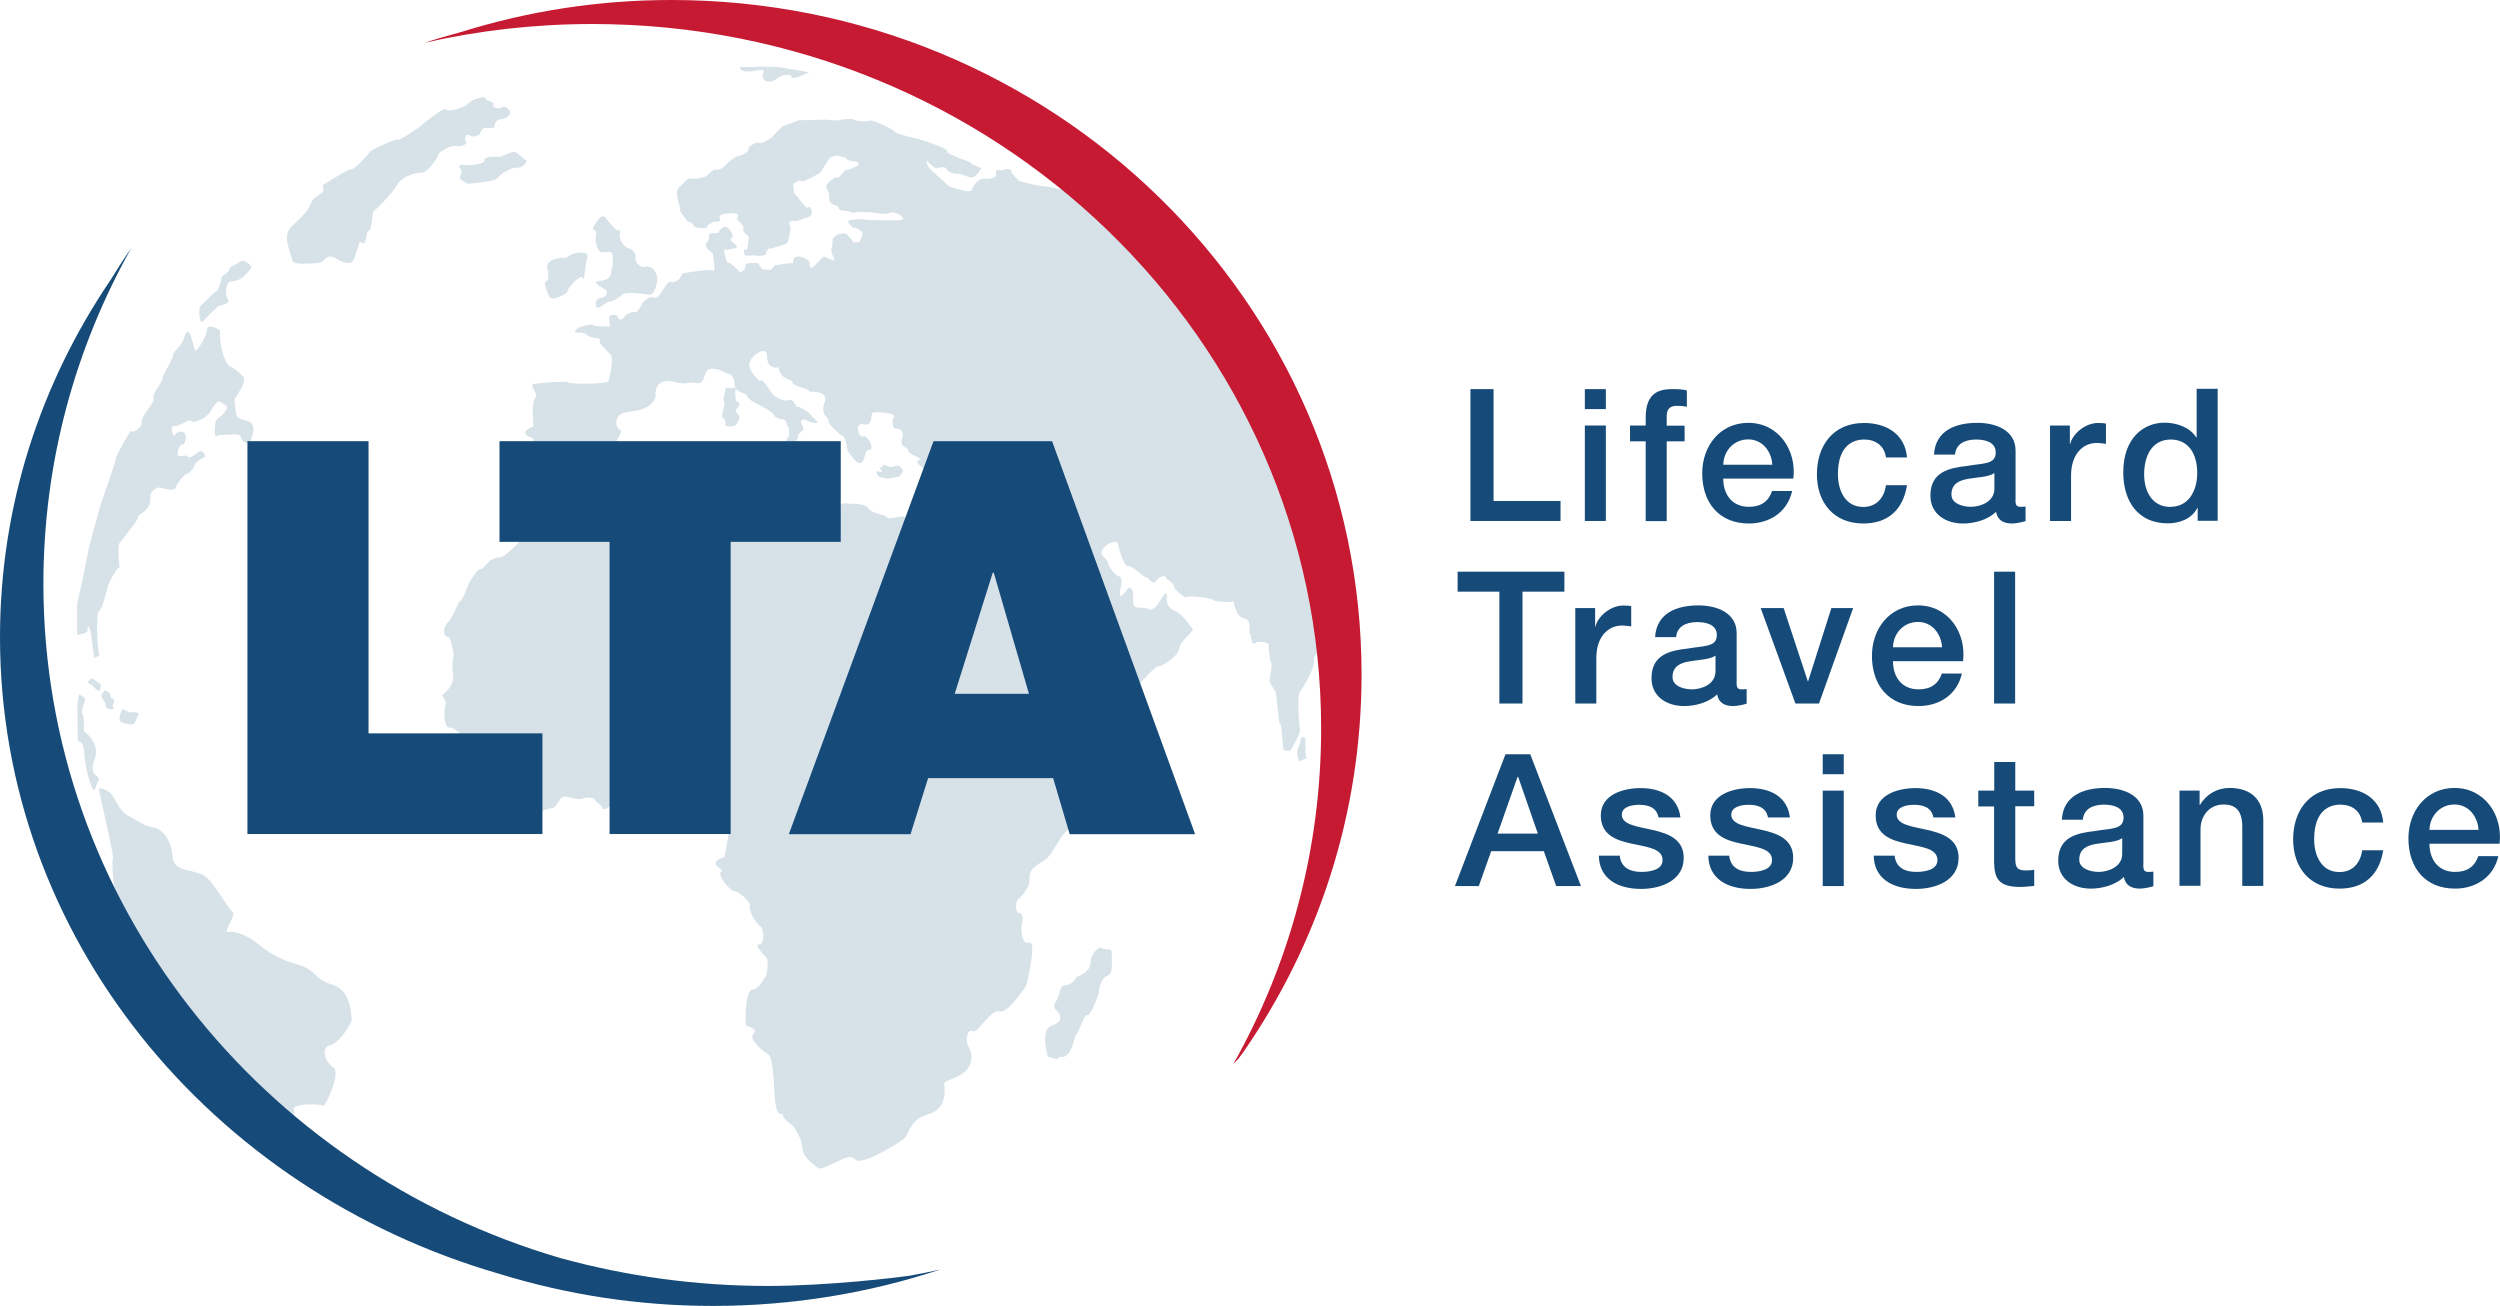<?xml version="1.0" encoding="UTF-8"?>
<svg xmlns="http://www.w3.org/2000/svg" id="Ebene_1" data-name="Ebene 1" viewBox="0 0 167.62 87.56">
  <defs>
    <style>
      .cls-1 {
        fill: #164b79;
      }

      .cls-1, .cls-2, .cls-3 {
        stroke-width: 0px;
      }

      .cls-2 {
        fill: #d7e1e8;
      }

      .cls-3 {
        fill: #c61932;
      }
    </style>
  </defs>
  <g>
    <path class="cls-2" d="m64.6,32.17v-.28s.16-.16.24-.16h.73l.28.32-.26.12-.44.28-.26-.14-.28-.14Z"></path>
    <path class="cls-2" d="m58.9,31.94s.53.18.73.14c.2-.04.69-.14.69-.14,0,0,.3-.4.22-.44s-.22-.32-.38-.28c-.16.04-.4.14-.55.08-.14-.06-.42-.21-.42-.08s-.3.14-.16.25c.14.1.16.21-.04.17-.2-.05-.32-.13-.2.09s.03.19.12.22Z"></path>
    <path class="cls-2" d="m48.64,28.57c.1,0,.57.08.69-.08.12-.16.26-.34.24-.54-.02-.2-.4-.32-.1-.64s-.14-.4-.14-.48-.04-.58-.04-.58c0,0,.17-.32-.18-.24-.35.08-.45-.14-.47.1-.02.24-.2.7-.1.8.1.1,0,.42-.03.5-.03.08-.19.6,0,.64.19.04.13.52.13.52Z"></path>
    <path class="cls-2" d="m61.24,26.4c.04.06.67-.78.67-1.11s.59-.66.73-.52c.14.14.1-.74.18-.84.08-.1.81-.52.89-.28.08.24.65.34.71.56s.26.38.28.54c.02.16.32.72.53.52s1.03-.37,1.07-.29c.04.09,1.17,0,1.17.19s1.05.45,1.11.81c.06.36.87,1.06.93.92.06-.14.51.58.34.9s-2.04.42-2.02.1-.83-.7-.93-.62c-.1.08-.87-.52-1.19-.36-.32.16-1.07-.3-1.56.24-.49.54-1.17.46-1.23.26s-.99-.5-1.19-.42c-.2.08-.48-.6-.48-.6Z"></path>
    <path class="cls-2" d="m65.45,24.12s.65-.34,1.03-.34.87-.18.97-.3c.1-.12.42-.24.49-.1.06.14.02.5-.1.62s-.42.52-.42.52l-.3.34-.83-.32s-.94-.37-.83-.42Z"></path>
    <path class="cls-2" d="m74.6,26.13s.65-.56.99-.5c.34.06-.04-.6-.16-.64-.12-.04-.83.06-.67-.2s-.12-.44-.93.16c-.81.6-.79.5-.91.39-.12-.11-.55.76-.24.9.3.14.59,1.09.59,1.09,0,0,.78,1.11.89,1.13.11.02.49.4.33.74-.16.34-.11.74-.33,1.01-.22.26-.16.68.15.7.3.02.87.48,1.07.73.2.25,1.09.19,1.17.09s-.12-1.21-.1-1.31c.02-.1-.36-.58-.36-.9s-.26-.58-.04-.58.61.22.61.22c0,0,.04-1.1-.4-.97-.44.13-.87-.55-.87-.55,0,0-.71-.68-.65-.82.06-.14-.31-.51-.12-.66Z"></path>
    <path class="cls-2" d="m71.65,47.6s.26-2.05,0-2.39c-.26-.34-.61-.66-.69-.84-.08-.18-1.05-1.67-.85-1.75.2-.08-.51-.1-.65-.28-.14-.18-.55-1.35-.38-1.67.16-.32-.81-.64-.93-.84s-.32-1.55-1.07-2.05c-.75-.5-.71-1.21-.59-1.31.12-.1-.18-.58-.2-.36-.02.22-.45.98-.22,1.07s-.49-.08-.42-.32c.06-.24-.53-1.11-.55-.96-.02.14-.65-.68-.3.48.34,1.17.57,1.39.75,1.39s.67,1.07.75,1.49c.08.42.87.68.87,1.21s.73,1.03.81.94c.08-.08.1,1.07.14,1.77.04.7.12.88.34.82.22-.06.79.24.87,1.11.08.86.22,1.29.42,1.21s1.01.54,1.01.74.47.58.49.64c.02.06.4-.08.4-.08Z"></path>
    <path class="cls-2" d="m50.41,24.82c-.71-.6,1.02-1.9,1.02-.94s.77.75.77.75c.15.94,1.02.78.93,1-.09.21,1.3.51,1.11.6-.19.09,1.39-.15,1.05.75-.34.9.34,1.03.25,1.21-.09.18.77.99.96,1.03s.34,1.03.34,1.03c1.3,1.87.96-.12,1.42-.09.46.03-.09-1.03-.4-.9-.31.12-.59-1,.03-.81.62.18.49-.6.59-.75.09-.15,1.67-.03,1.45.27-.22.3.03.75.03.75,0,0,.74-.06.53.63-.22.69.4.57.4.86s1.24.59.71.65c-.53.06,1.14,1.3,1.21.57.06-.72.99-.48.99-.48,0,0,.15.15.09.39q-.06.24.99.39c1.05.15-.06-.57.4-.57s1.05.33,1.05.33v1.06c0,.12-.09.69-.25.94-.15.24-.53.84-.46,1.15.06.3-.31.39-.49.6-.19.21-.71.03-.87-.12-.15-.15-.74-.09-.79-.15-.05-.06-.44.06-.48.01s-.27.13-.38.22c-.11.09-.33.33-.55.29-.22-.04-.67-.34-.67-.44s-.52-.1-.68-.34c-.16-.24-1.07.18-1.22-.02-.14-.2-1.07-.26-1.26-.6-.19-.34-.93-.3-1.26-.32-.33-.02-.29-.06-.52.02-.23.08-.33.44-.45.5-.12.06.06.9,0,1.13-.06.22-.62.26-.64.14-.02-.12-.82-.52-.82-.52,0-.1-.8-.02-.95-.02s-.43.02-.41-.2c.02-.22-.29-.76-.29-.76,0-.16-.58-.32-.62-.38-.04-.06-1.09-.06-1.09-.06-.1,0-.97,0-1.01-.08-.04-.08-.27-.2-.37-.32-.1-.12-.58-.1-.74-.26s.12-.38.45-.66c.33-.28.08-.82,0-.84-.08-.02-.14-.4-.1-.42.04-.02,0-.56,0-.64s-.45-.08-.47-.1c-.02-.02-.43-.1-.68,0s-.04.28-.1.4c-.06.12-.58-.06-.58-.06-.08-.12-.62,0-.62,0,0,0-.72.12-.74.04-.01-.08-.96,0-.96,0h-1.48l-.89.2s-.93.38-1.03.36c-.1-.02-.91.5-.97.6-.06.1-.87.26-.97.28-.1.02-.87,0-.91-.1-.04-.1-.58-.18-.6-.24-.02-.06-.43-.08-.52-.12-.08-.04-.23-.16-.43.14-.21.3-.33,1.36-.52,1.21-.19-.15-1.08.48-1.3.63-.22.15-.25.6-.52.72s.09.66,0,.78c-.09.12.03.54,0,.75-.03.21-.59.72-.77.9-.19.18-.62.6-.84.57s-.68.24-.68.24c0,0-.46.6-.65.57-.19-.03-.74.93-.74.93,0,0-.43,1.18-.59,1.21-.15.03-.37.93-.82,1.42-.45.48-.23.97,0,.97s.29.84.37,1.03c.08.18-.17.66-.02,1.45s-.74,1.45-.74,1.45c0,0,.35.42.23.64s-.14,1.53.25,1.51c.39-.02.97.64,1.11.76s1.34.8,1.16,1.27.8,1.35,1.11,1.57c.31.22,1.22,1.01,1.44.92.23-.08,1.13.86,1.18,1.03.04.16.7-.16.87-.14.16.02.33-.22.58-.62.25-.4,1.01.14,1.46-.02.45-.16.85-.02.85.06s.41.34.52.56c.1.22.49-.06.76-.42.27-.36.68-.5.7-.3s.93-.3,1.44-.56c.52-.26,1.61-.3,1.4-.1-.21.2.89.54.85.84-.04.3.76.81.76.81-.02.23.68-.17,1.32-.35.64-.18.64.1,1.07.62.43.52-.14,2.75-.14,2.75-1.36.5.1.78-.21.97-.31.18.6,1.33.87,1.31.27-.02,1.15.76,1.05,1.01-.1.24.37,1.13.68,1.33.31.2.31,1.27-.06,1.25-.37-.02.37.74.52.9.14.16,0,1.27-.08,1.27s-.37.8-.89.86c-.52.06-.47,2.39-.41,2.41.06.02.87.24.49.54-.37.3.62,1.17.83,1.27.21.1.45.12.56,2.45.1,2.33.54,1.41.58,1.73.04.32.58.6.7.76.12.16.54.74.6,1.43s.64,1.01.97,1.29c.33.28.72-.12,1.03-.2s1.18-.76,1.55-.3c.37.46,2.85-1.04,3.24-1.37.39-.32.41-1.33,1.67-1.67s1.11-1.73,1.05-1.99c-.06-.26.62-.32,1.22-.72.6-.4.78-1.11.45-1.73-.33-.62-.06-1.33.25-1.12.31.2,1.24-1.53,1.79-1.33.56.2,1.88-1.83,1.84-1.83s.72-2.92.14-2.77-.54-1.17-.47-1.33c.06-.16.1-.66-.19-.66s-.23-.76-.1-.88c.12-.12.86-.78.8-1.48-.06-.69.76-.98,1.13-1.28.37-.3,1.07-1.75,1.41-1.9.34-.15,1.28-1.15,1.84-1.55.56-.41,1.05-1.58,1.24-1.79.19-.21,1.01-1.91,1.11-2s.06-1.12.12-1.51c.06-.39-.39-.29-.48-.08-.09.21-.76.33-.84.24-.08-.09-.85-.02-1.05.26-.2.27-.7.51-.7.35s-.88.02-.96.09c-.08.08-.42-.44-.44-.5-.02-.06-.12-.38-.12-.38v-.25s2.56-1.21,2.62-1.21,2.27-1.17,2.33-1.29c.06-.12,1.26-1.45,1.42-1.39.16.06,1.34-.64,1.4-1.19.06-.54,1.07-1.18.89-1.34-.19-.16-.54-.89-1.26-1.23-.72-.34-.33-1.11-.52-1.13-.19-.02-.66,1.31-1.15,1.07s-.99.08-1.03-.4-.04-.8-.04-.8c0,0-.18-.4-.32-.2-.14.2-.51.68-.55.42-.04-.26.29-1.11-.02-1.21-.31-.1-.75-.66-.76-.92,0-.26-.69-.5-.36-.94.33-.44.99-.64,1.03-.3.04.34.41,1.53.65,1.45.24-.08,1.18.84,1.23.78l.04-.06s.43.6.6.3c.16-.3.64-.44.68-.26.04.18.54.36.54.58s.74.88.91.74c.16-.14,1.73.1,1.73.2s1.32.2,1.34.06c.02-.14.1,1.07.72,1.17.62.1.25,1.15.35.98.1-.17.12.91.39.69.27-.22.93-.02.91.06-.02.08.04.99.16,1.21.12.22-.1,1.03-.1,1.21s.27.56.39.74c.12.18.19,2.15.33,2.21.14.06.12,1.73.27,1.75.14.02.37.04.41,0s.7-1.11.64-1.43c-.06-.32-.22-2.25,0-2.51.22-.26,1.03-1.65.94-2.05-.08-.4.35-.56.49-1.13.15-.56.33-.16.39.04.06.2.29,2.55.41,2.71.12.16.21,0,.21,0,0,0-.21-4.6-.25-4.93-.04-.32-1.33-7.64-1.84-8.14-.51-.5-2.04-6.21-4.35-8.66s-4.17-6.03-6.47-8.04c-2.31-2.01-3.3-2.77-3.3-2.77,0,0-1.15.12-1.15-.2s-1.98-.72-2.31-.72-1.6-.34-1.6-.34c0,0-.54-.51-.54-.68s-.45-.12-.51-.08-.22.05-.39.01c-.17-.03-.08.38-.15.44-.08.06-.39.23-.73.15-.34-.08-.77.45-.85.75-.08.3-1.55-.23-1.53-.24.02-.02-1.22-1.03-1.39-1.33-.17-.3-.06-.47-.06-.38s.56.56.6.51c.05-.04.63-.17.66.03.03.2.71.39.8.33.09-.06.32.12.79.23.46.11.76-.62.76-.62,0,0-.68-.23-.73-.35s-1.63-.55-1.55-.76c.08-.21-1.78-.8-1.9-.82-.11-.02-1.54-.35-1.62-.5-.08-.15-1.54-.85-1.68-.75-.14.11-1.01.05-1.04-.05-.03-.1-.8-.04-.88,0-.08.04-.63.07-.71.02-.08-.05-1.02-.02-1.08,0-.06.01-1.01,0-1.01,0,0,0-.96.38-1.04.38s-.73.69-.73.69c-.02.11-.73.54-.91.45-.19-.09-.79.27-.73.44.06.17-.6.5-.65.43-.05-.06-.79.47-.79.53s-.49.48-.7.41c-.2-.08-.54.3-.62.38-.08.08-.48.23-.99.21-.51-.02-.48.26-.88.57-.4.32.08,1.46.08,1.46-.23.09.49.75.42.8-.08.04.45.09.43.3-.02.21,1.04.23.91.15s.4-.36.4-.36c1.14-.05-.17-.42.91-.57,1.08-.15.77.29.71.35s.51.39.43.63c-.08.24.25.45.32.53s.05.29,0,.45c-.05.17.02.51-.17.45-.19-.06-.08.15-.08.32s.6.03.82.09c.22.06.71-.07.63-.09-.08-.01.12-.42.2-.38.08.05.93-.27,1.11-.3.19-.03.22-.54.25-.59.03-.05.15-.57.02-.71-.14-.14.14-.33.31-.26.17.08.63-.17.63-.17.91-.06.45-.95.32-.74-.12.21-.67-.69-.84-.81s-.17-.62-.17-.72.51-.36.57-.23c.06.14,1.25-.57,1.25-.57.84-1.48.76-.93.88-1.09.12-.15.87.09.87.18s.42.15.66.18c.25.03.12.32.06.29-.06-.03-.48.26-.7.26s-.49.59-.65.51c-.15-.08-.57.29-.71.51-.14.23.22.35.17.87-.05.53.63.41.63.65s.57.21.57.21c0,0,.51.18.53.11.02-.07,1.21-.02,1.27,0,.06.02.82.16,1.04.04.22-.12.59.05.67.09.08.05.29.23.23.32-.06.09-.65.07-.65.07,0,0-1.81.01-1.86-.05s-1.01-.01-1.13.08c-.12.09.31.53.39.47s.43.2.53.3c.09.11-.14.57-.17.62s-.42.12-.46.01-.31-.36-.39-.48c-.08-.12-.63-.08-.85.15-.22.23-.06.51-.18.78-.12.27.26.75.17.8-.09.05-.63-.24-.63-.24-.08-.09-.42.35-.48.39-.06.05-.28.32-.4.35s-.15-.18-.14-.35c.02-.17-.23-.17-.25-.24-.02-.08-.32-.11-.36-.15s-.25,0-.37.05c-.12.05-.15.5-.17.41-.02-.09-1.11.11-1.11.11.05-.17-.23.24-.31.3-.08.06-.63-.01-.63-.06s-.2-.21-.19-.32c.02-.11-.79-.06-.85-.02-.06.05-.11.48-.15.44s-.22.26-.37.05c-.15-.21-.57-.56-.7-.56s-.12-.23-.25-.62c-.12-.39.15-.23.15-.23,0,0,.6-.09.68-.18.08-.09-.43-.44-.45-.51-.02-.08.4-.12-.02-.66-.42-.54-.78.21-.78.21,0,0-.68,0-.62.14s-.06.4-.06.4c-.45.4.29.76.31.82.02.06.23,1.33.04,1.17-.19-.16-2.06.18-2.06.18l-.21.38s-.33.28-.55.2c-.22-.08-.51.46-.55.52-.04.06-.35.66-.62.52s-.72.28-.76.38c-.04.1-.37.7-.49.6-.12-.1-.62.19-.62.19,0,0-.1.21-.29.29-.19.08-.27-.18-.29-.24-.02-.06-.37-.08-.49,0-.12.08.04.74-.02.72-.06-.02-.98.04-1.09-.1-.11-.14-.96.17-.96.17-.8.54.34.21.53.48.19.27,1.02.18.87.36-.15.18.46.66.71.97.25.3-.09,1.66-.15,1.81-.06.15-2.47.21-2.66.06s-2.26.09-2.26.09c-.53.03.31.66.03.93s-.13,1.93-.13,1.93c-1.25.48.04.81,0,.81s.03.6,0,.9,1.39.24,1.39.24c-.12.63.74.57.84.57s.37-.3.4-.42c.03-.12,1.24,0,1.92-.15.68-.15,1.52-1.72,1.3-1.69s-.8-1.15.71-1.27c1.52-.12,1.67-1.03,1.64-1.09-.03-.06-.09-1.18,1.18-.9,1.27.27.74-.03,1.52.09.77.12.4-.96,1.05-.96.65,0,.96.33,1.11.33s.43.21.43.75.87.54.84.75c-.03.21.87.63,1.02.71.15.08.8.46.8.59s.4.27.62.27.21.48.3.48.06.3.09.45-.12.33-.22.48c-.09.15.22.27.37.27s.53-.51.43-.51.19-.39.31-.42c.12-.03,0-.3,0-.3,0,0-.19-.27-.06-.39.12-.12.25-.03.25-.03,0,0,.4.21.68.21s0-.21,0-.21l-.49-.51s-.65-.45-.74-.36c-.09.09-.19-.6-.62-.45s-1.05-.42-1.05-.42c0,0-.65-1.06-.77-.9-.12.15-.76-.78-.76-.78"></path>
    <path class="cls-2" d="m87.04,50.88s-.14-.36,0-.74c.14-.38.16-.3.16-.54s.34-.26.32,0c-.02.26.06.62,0,.68-.06.06.13.64.02.6-.1-.04-.41.24-.41.18s-.1-.18-.1-.18Z"></path>
    <path class="cls-2" d="m70.26,70.84s-.55-1.79.24-2.07c.79-.28.55-.5.55-.74s-.61-.34-.26-.86c.34-.52.2-1.11.65-1.11s.75-.56.75-.56c0,0,.91-.28.93-.94.02-.66.61-1.15.75-.99.14.16.69-.06.67.32-.02.38.14,1.41-.28,1.53-.42.12-.59.9-.57,1.04.02.14-.61,1.77-.79,1.61-.18-.16-.57,1.17-.73,1.27-.16.1-.3,1.75-1.13,1.51,0,0-.12.16-.2.16-.08,0-.57-.16-.57-.16Z"></path>
    <path class="cls-2" d="m19.19,76.55s.69-1.71.51-2.15c-.18-.44,1.84-.4,1.96-.26.12.14,1.23-2.23.69-2.57-.55-.34-.87-1.33-.22-1.49.65-.16,1.44-1.49,1.44-1.67s.02-2.01-1.29-2.39c-1.31-.38-.97-.96-2.32-1.35-1.35-.38-1.94-.82-2.75-1.45-.81-.62-1.54-.8-1.92-.74-.38.06.61-1.19.3-1.35-.3-.16-1.23-2.01-1.92-2.43-.69-.42-2.02-.22-2.1-1.25-.08-1.03-.57-1.83-1.29-1.97-.73-.14-1.03-.44-1.7-.8-.67-.36-.87-1.27-1.21-1.53-.34-.26-.63-.3-.73-.3s1.05,4.49.93,4.79c-.12.3.12,2.5.3,2.5s.42,1.09.36,1.24c-.06.15.24,1.48.76,1.72.52.24,1.7,2.68,1.88,2.98.18.3,1.73,3.14,1.85,3.17.12.03,1.36,1.81,1.49,2.32.12.51,1.76,2.65,2.24,2.86s2.76,2.11,2.76,2.11Z"></path>
    <path class="cls-2" d="m5.87,45.77s.24-.39.39-.24c.15.15.61.39.52.42-.09.03.04.42-.18.36-.22-.06-.25-.27-.49-.41l-.24-.14Z"></path>
    <path class="cls-2" d="m6.8,46.61s.2-.41.29-.3c.09.11.24.02.3.3.06.27.21.24.21.24,0,0,.12.21,0,.33-.12.12.05.36.05.36,0,0-.54.09-.57-.24s-.18-.38-.18-.38l-.11-.31Z"></path>
    <path class="cls-2" d="m8.03,47.97s.15-.49.27-.41c.12.08.39.26.58.2.18-.06.55.09.39.21s-.09.69-.6.6c-.52-.09-.61-.18-.64-.3-.03-.12,0-.3,0-.3Z"></path>
    <path class="cls-2" d="m5.63,49.02s1.16.81.7,1.93c-.46,1.12.49,1.06.27,1.39s-.21,1-.47.36c-.26-.63-.44-1.54-.5-2.38-.06-.84-.45-.36-.42-.87s-.06-2.05,0-2.35c.06-.3.06-.69.18-.51.12.18.42.09.27.51s-.24.66-.12.81c.12.15.09,1.12.09,1.12Z"></path>
    <path class="cls-2" d="m5.18,42.57s.69-.09.69-.3.06-.45.18,0,.25,1.99.28,1.87c.02-.12.43-.06.3-.42-.13-.36-.18-2.77,0-2.74.18.03.51-1.33.59-1.63.07-.3.74-1.51.79-1.27.04.24-.16-1.45,0-1.66.17-.21.92-1.18.92-1.18,0,0,.38-.51.37-.69,0,0,.84-.42.78-1.12s.64-.75.64-.75c0,0,.97.33,1.06,0,.09-.33.76-1.03.76-.93s.39-.24.49-.54c.09-.3.76-.6.76-.6,0,0-.15-.36-.33-.36s-.67.57-.88.36c-.21-.21-.7.18-.67-.21.03-.39.24-.66.36-.6.12.06.36-.72-.03-.84-.39-.12-.58.3-.58.3,0,0-.36-.72.03-.69.39.03.97-.54,1.15-.33.18.21,1.03-.3,1.18-.51.15-.21.52-1,.76-.78s.67.18.3.66c-.36.48-.58.39-.64.75-.06.36-.09.94.09.87l.18-.06.76-.03s.67-.09.67.15.46.6.64.27c.18-.33.36-1,0-1.24-.36-.24-.88-.15-.94-.54-.06-.39-.18-.93-.06-1.12.12-.18.76-1.06.55-1.36-.21-.3-.76-.69-.94-.75-.18-.06-.7-1.09-.64-2.41,0,0-.85-.54-.88,0-.03.54-.76,1.51-.79,1.36s-.24-.75-.27-.94c-.03-.18-.3-.6-.45.03-.15.63-.73.9-.76,1.24-.03.33-.73,1.33-.7,1.54s-.76,1.09-.61,1.33-.85,1.18-.79,1.6-.7.78-.7.6-1.06,1.72-1.03,1.84-1,3.02-1,3.02l-.79,2.86-.42,2.14-.39,1.72v2.11h0Z"></path>
    <path class="cls-2" d="m13.39,20.56s-.15,1.45.33.87c.49-.57.79-.75.88-.87s.91-.15.67-.51c-.24-.36-.06-1.21.18-1.18.24.03.7-.15.82-.27.12-.12.58-.54.58-.69s-.55-.57-.76-.36c-.21.21-.73.3-.73.51s-.46.45-.46.45c0,0-.27,1.07-.36,1.02-.09-.05-.73.64-.73.64l-.42.39Z"></path>
    <path class="cls-2" d="m21.61,12.44s1.82-1.18,1.94-1.09c.12.09,1.09-.9,1.21-1.12.12-.21,1.91-1,1.91-.87s1.24-.66,1.52-.9c.27-.24,1.61-1.33,1.73-1.12.12.21,1.24-.12,1.46-.39.21-.27,1.18-.57,1.18-.36s.58.18.52.42.42.33.61.18c.18-.15.55.21.52.36-.03.15-.15.36-.64.45s-.42.54-.42.54c0,0-.33.09-.55.03-.21-.06-.42.3-.42.39s-.52.3-.67.12c-.15-.18-.46.14-.27.39.18.25-.49.4-.7.31-.21-.09-1.15.39-1.18.63-.03.24-.73,1.21-1.15,1.18-.42-.03-1.33.3-1.61.84-.27.54-1.64,1.87-1.61,1.78.03-.09-.06,1.21-.27,1.27-.21.06-.12.94-.39.81-.27-.12-.18-.18-.39.48s-.27.97-.79.84-.85-.51-1.15-.39c-.3.12-.33.41-.73.42s-1.61.16-1.67-.17c-.06-.33-.42-1.18-.36-1.6.06-.42.12-.51.64-1,.52-.48.91-.97,1-1.3.09-.33.76-.63.79-.72.03-.09-.03-.42-.03-.42Z"></path>
    <path class="cls-2" d="m36.7,18.8s.16-.04,0-.8c-.16-.76,1.25-.72,1.25-.72,0,0,.28-.2.53-.28.24-.08,1.09-.2.89.32-.2.52-.16,1.73-.28,1.33-.12-.4-1.15.81-1.04.89.11.08-1.02.68-1.18.4,0,0-.61-1.04-.16-1.13Z"></path>
    <path class="cls-2" d="m39.73,15.38s.53-1.25.89-.76.85,1.05.93.76c.08-.28,0,.24,0,.48s.32.72.53.76c.2.04.61.32.53.64-.08.32.36.72.61.64.24-.08.65,0,.81.54.16.54-.24,1.31-.4,1.31h-.16s-1.5-.24-1.74,0-.69.48-.89.48-.73.56-.85.36c-.12-.2-.04-.58.28-.61s.49-.27.4-.47c-.08-.2-1.29-.61-.36-.69.93-.08.61-.96.69-.8.08.16.2-1.15-.08-1.12s-.36,0-.61,0-.45-.81-.36-1.05c.08-.24,0-.44-.2-.48Z"></path>
    <path class="cls-2" d="m31.36,12.32s1.86-.12,2.02-.4,1.05-.76,1.29-.68c.24.08.81-.4.57-.52-.24-.12-.48-.44-.69-.52s-.97.32-.97.32c0,0-1.17-.08-1.09.2.08.28-.97.36-.97.36,0,0-.93-.13-.69.18.24.31.04.47,0,.63-.04.16.53.44.53.44Z"></path>
    <path class="cls-2" d="m49.6,4.48s.77.05,1.05,0,1.55.02,1.55.02l2.05.34s-1.18.59-1.18.32-.73-.13-.91.07c-.18.2-.86.43-1,0s.45-.66-.59-.48c-1.05.18-.96-.27-.96-.27Z"></path>
  </g>
  <g>
    <path class="cls-1" d="m98.59,26.09h1.55v7.5h4.49v1.34h-6.04v-8.84Z"></path>
    <path class="cls-1" d="m106.26,26.09h1.41v1.34h-1.41v-1.34Zm0,2.44h1.41v6.4h-1.41v-6.4Z"></path>
    <path class="cls-1" d="m109.29,28.53h1.05v-.53c0-1.63.85-1.91,1.77-1.91.45,0,.77.02.99.09v1.1c-.19-.05-.37-.07-.66-.07-.38,0-.69.14-.69.67v.66h1.2v1.05h-1.2v5.35h-1.41v-5.35h-1.05v-1.05Z"></path>
    <path class="cls-1" d="m115.54,32.09c0,1,.54,1.89,1.72,1.89.82,0,1.31-.36,1.56-1.06h1.34c-.31,1.4-1.5,2.18-2.9,2.18-2,0-3.13-1.4-3.13-3.37,0-1.82,1.19-3.38,3.09-3.38,2.02,0,3.25,1.82,3.02,3.74h-4.7Zm3.29-.93c-.05-.89-.66-1.7-1.61-1.7s-1.65.74-1.68,1.7h3.29Z"></path>
    <path class="cls-1" d="m126.45,30.67c-.11-.78-.68-1.2-1.46-1.2-.73,0-1.76.38-1.76,2.33,0,1.06.47,2.19,1.7,2.19.82,0,1.39-.54,1.52-1.46h1.41c-.26,1.66-1.29,2.57-2.93,2.57-2,0-3.11-1.42-3.11-3.3s1.05-3.44,3.16-3.44c1.49,0,2.75.74,2.88,2.31h-1.41Z"></path>
    <path class="cls-1" d="m135.13,33.5c0,.35.07.48.33.48.09,0,.2,0,.35-.02v.98c-.21.07-.66.16-.89.16-.57,0-.98-.2-1.09-.78-.56.54-1.46.78-2.21.78-1.15,0-2.19-.62-2.19-1.87,0-1.6,1.27-1.86,2.46-1.99,1.01-.19,1.92-.07,1.92-.9,0-.73-.76-.87-1.32-.87-.79,0-1.35.32-1.41,1.01h-1.41c.1-1.65,1.5-2.13,2.91-2.13,1.25,0,2.56.51,2.56,1.86v3.29h0Zm-1.41-1.78c-.43.28-1.11.27-1.73.38-.61.1-1.15.32-1.15,1.06,0,.63.8.82,1.3.82.62,0,1.58-.32,1.58-1.21v-1.05h0Z"></path>
    <path class="cls-1" d="m137.46,28.53h1.32v1.24h.02c.16-.68,1-1.41,1.87-1.41.32,0,.41.02.53.04v1.36c-.2-.02-.41-.06-.61-.06-.97,0-1.73.78-1.73,2.19v3.04h-1.41v-6.4h0Z"></path>
    <path class="cls-1" d="m148.69,34.92h-1.34v-.87h-.02c-.37.73-1.18,1.04-1.98,1.04-2.02,0-2.99-1.5-2.99-3.42,0-2.31,1.37-3.33,2.77-3.33.8,0,1.7.3,2.13,1h.02v-3.27h1.41v8.84h0Zm-3.16-.94c1.26,0,1.79-1.15,1.79-2.26,0-1.41-.68-2.25-1.77-2.25-1.32,0-1.79,1.18-1.79,2.33s.54,2.19,1.77,2.19Z"></path>
    <path class="cls-1" d="m97.74,38.33h7.15v1.34h-2.81v7.5h-1.55v-7.5h-2.8v-1.34h0Z"></path>
    <path class="cls-1" d="m105.63,40.77h1.32v1.24h.02c.16-.68,1-1.41,1.87-1.41.32,0,.41.02.53.04v1.36c-.2-.02-.41-.06-.61-.06-.97,0-1.73.78-1.73,2.19v3.04h-1.41v-6.4h0Z"></path>
    <path class="cls-1" d="m116.43,45.74c0,.35.07.48.33.48.09,0,.2,0,.35-.02v.98c-.21.07-.66.16-.89.16-.57,0-.98-.2-1.09-.78-.56.54-1.46.78-2.21.78-1.15,0-2.19-.62-2.19-1.87,0-1.6,1.27-1.86,2.46-1.99,1.01-.19,1.92-.07,1.92-.9,0-.73-.76-.87-1.32-.87-.79,0-1.35.32-1.41,1.01h-1.41c.1-1.65,1.5-2.13,2.91-2.13,1.25,0,2.56.51,2.56,1.86v3.29h0Zm-1.41-1.78c-.43.28-1.11.27-1.73.38-.61.1-1.15.32-1.15,1.06,0,.63.8.82,1.3.82.62,0,1.58-.32,1.58-1.21v-1.05h0Z"></path>
    <path class="cls-1" d="m118.06,40.77h1.53l1.62,4.91h.02l1.56-4.91h1.46l-2.29,6.4h-1.58l-2.33-6.4Z"></path>
    <path class="cls-1" d="m126.92,44.33c0,1,.54,1.89,1.72,1.89.82,0,1.31-.36,1.56-1.06h1.34c-.31,1.4-1.5,2.18-2.9,2.18-2.01,0-3.13-1.4-3.13-3.37,0-1.82,1.19-3.38,3.09-3.38,2.02,0,3.25,1.82,3.02,3.74h-4.7Zm3.29-.93c-.05-.89-.66-1.7-1.61-1.7s-1.65.74-1.68,1.7h3.29Z"></path>
    <path class="cls-1" d="m133.7,38.33h1.41v8.84h-1.41v-8.84Z"></path>
    <path class="cls-1" d="m100.95,50.57h1.65l3.4,8.84h-1.66l-.83-2.34h-3.53l-.83,2.34h-1.6l3.39-8.84Zm-.54,5.32h2.7l-1.32-3.8h-.04l-1.34,3.8Z"></path>
    <path class="cls-1" d="m108.6,57.35c.07.82.69,1.11,1.45,1.11.53,0,1.46-.11,1.42-.84-.04-.74-1.06-.83-2.09-1.06-1.04-.22-2.05-.59-2.05-1.89,0-1.4,1.51-1.83,2.67-1.83,1.31,0,2.5.54,2.67,1.97h-1.47c-.12-.67-.68-.85-1.3-.85-.41,0-1.16.1-1.16.66,0,.69,1.04.79,2.08,1.03,1.03.24,2.07.61,2.07,1.87,0,1.52-1.53,2.08-2.86,2.08-1.61,0-2.81-.72-2.83-2.23h1.41Z"></path>
    <path class="cls-1" d="m115.94,57.35c.07.82.69,1.11,1.45,1.11.53,0,1.46-.11,1.42-.84-.04-.74-1.06-.83-2.09-1.06-1.04-.22-2.05-.59-2.05-1.89,0-1.4,1.51-1.83,2.67-1.83,1.31,0,2.5.54,2.67,1.97h-1.47c-.12-.67-.68-.85-1.3-.85-.41,0-1.16.1-1.16.66,0,.69,1.04.79,2.08,1.03,1.03.24,2.07.61,2.07,1.87,0,1.52-1.53,2.08-2.86,2.08-1.61,0-2.81-.72-2.83-2.23h1.41Z"></path>
    <path class="cls-1" d="m122.21,50.57h1.41v1.34h-1.41v-1.34Zm0,2.44h1.41v6.4h-1.41v-6.4Z"></path>
    <path class="cls-1" d="m127.03,57.35c.07.82.69,1.11,1.45,1.11.53,0,1.46-.11,1.42-.84-.04-.74-1.06-.83-2.09-1.06-1.04-.22-2.05-.59-2.05-1.89,0-1.4,1.51-1.83,2.67-1.83,1.31,0,2.5.54,2.67,1.97h-1.47c-.12-.67-.68-.85-1.3-.85-.41,0-1.16.1-1.16.66,0,.69,1.04.79,2.08,1.03,1.03.24,2.07.61,2.07,1.87,0,1.52-1.53,2.08-2.86,2.08-1.61,0-2.81-.72-2.83-2.23h1.41Z"></path>
    <path class="cls-1" d="m132.65,53.01h1.06v-1.92h1.41v1.92h1.27v1.05h-1.27v3.42c0,.58.05.88.68.88.2,0,.4,0,.59-.05v1.09c-.31.02-.61.07-.92.07-1.47,0-1.74-.57-1.77-1.63v-3.77h-1.06v-1.05Z"></path>
    <path class="cls-1" d="m143.7,57.98c0,.35.07.48.33.48.09,0,.2,0,.35-.02v.98c-.21.07-.66.16-.89.16-.57,0-.98-.2-1.09-.78-.56.54-1.46.78-2.21.78-1.15,0-2.19-.62-2.19-1.87,0-1.6,1.27-1.86,2.46-1.99,1.01-.19,1.92-.07,1.92-.9,0-.73-.76-.87-1.32-.87-.79,0-1.35.32-1.41,1.01h-1.41c.1-1.65,1.5-2.13,2.91-2.13,1.25,0,2.56.51,2.56,1.86v3.29Zm-1.41-1.78c-.43.28-1.11.27-1.73.38-.61.1-1.15.32-1.15,1.06,0,.63.8.82,1.3.82.62,0,1.58-.32,1.58-1.21v-1.05h0Z"></path>
    <path class="cls-1" d="m146.14,53.01h1.34v.94l.02.02c.42-.71,1.15-1.14,1.99-1.14,1.39,0,2.26.74,2.26,2.18v4.39h-1.41v-4.02c-.02-1-.42-1.44-1.25-1.44-.94,0-1.55.74-1.55,1.68v3.77h-1.41v-6.4h0Z"></path>
    <path class="cls-1" d="m158.38,55.15c-.11-.78-.68-1.2-1.46-1.2-.73,0-1.76.38-1.76,2.33,0,1.06.47,2.19,1.7,2.19.82,0,1.39-.54,1.52-1.46h1.41c-.26,1.66-1.29,2.57-2.93,2.57-2,0-3.11-1.42-3.11-3.3s1.05-3.44,3.16-3.44c1.49,0,2.75.74,2.88,2.31h-1.41Z"></path>
    <path class="cls-1" d="m162.89,56.57c0,1,.54,1.89,1.72,1.89.82,0,1.31-.36,1.56-1.06h1.34c-.31,1.4-1.5,2.18-2.9,2.18-2.01,0-3.13-1.4-3.13-3.37,0-1.82,1.19-3.38,3.09-3.38,2.02,0,3.25,1.82,3.02,3.74h-4.7Zm3.29-.93c-.05-.89-.66-1.7-1.61-1.7s-1.65.74-1.68,1.7h3.29Z"></path>
  </g>
  <path class="cls-3" d="m91.29,45.23C91.29,20.25,70.57,0,45.01,0c-4.9,0-9.61.75-14.04,2.13-.84.23-1.68.47-2.51.74,3.61-.82,7.38-1.26,11.25-1.26,26.99,0,48.87,21.15,48.87,47.24,0,8.14-2.13,15.81-5.89,22.5.33-.33.42-.46.68-.82,5-7.22,7.92-15.93,7.92-25.3Z"></path>
  <path class="cls-1" d="m63.03,85.12c-.67.15-1.34.29-2.02.41-1.01.15-5.63.69-9.54.69-4.83,0-9.49-.66-13.9-1.87C17.51,78.47,2.91,60.46,2.91,39.14c0-8.15,2.13-15.81,5.89-22.5-.49.7-.95,1.42-1.4,2.15C2.71,25.71,0,33.91,0,42.72c0,20.09,14.09,37.08,33.48,42.69,4.51,1.39,9.32,2.15,14.32,2.15,5.33,0,10.46-.86,15.24-2.44Z"></path>
  <g>
    <path class="cls-1" d="m16.59,29.58h8.12v19.59h11.66v6.75h-19.78v-26.35Z"></path>
    <path class="cls-1" d="m40.87,36.33h-7.38v-6.75h22.88v6.75h-7.38v19.59h-8.12v-19.59Z"></path>
    <path class="cls-1" d="m62.61,29.58h7.93l9.59,26.35h-8.41l-1.11-3.76h-8.38l-1.18,3.76h-8.16l9.7-26.35Zm6.38,16.94l-2.36-8.12h-.07l-2.55,8.12h4.98Z"></path>
  </g>
</svg>

